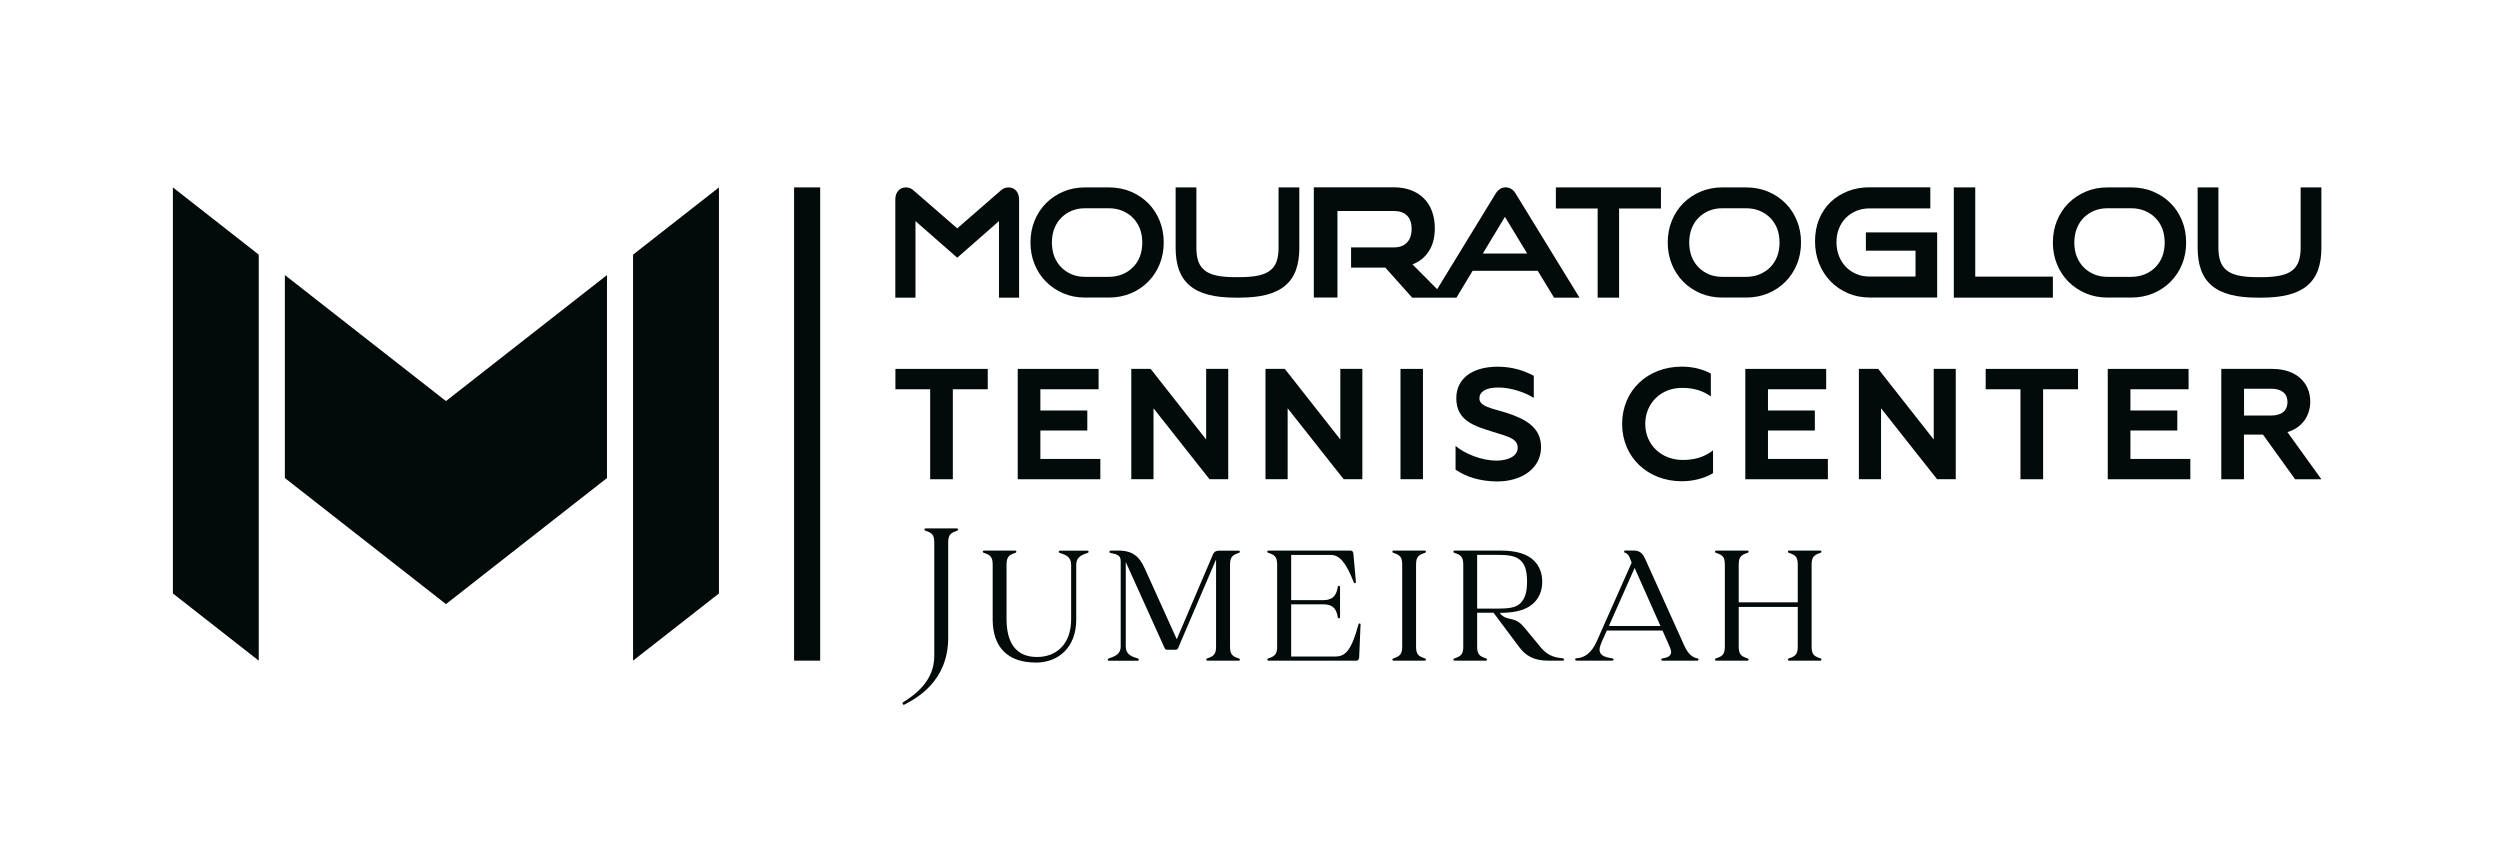 <?xml version="1.0" encoding="UTF-8"?>
<svg xmlns="http://www.w3.org/2000/svg" xmlns:xlink="http://www.w3.org/1999/xlink" width="200px" height="68px" viewBox="0 0 200 68" version="1.1">
<g id="surface1">
<path style=" stroke:none;fill-rule:nonzero;fill:rgb(0.784%,3.922%,3.922%);fill-opacity:1;" d="M 113.285 45.176 L 113.285 51.723 C 113.285 52.336 113.461 52.5 113.988 52.668 C 114.055 52.688 114.074 52.719 114.074 52.766 C 114.074 52.82 114.039 52.852 113.973 52.852 L 111.492 52.852 C 111.426 52.852 111.391 52.82 111.391 52.766 C 111.391 52.719 111.406 52.695 111.473 52.668 C 112 52.5 112.176 52.328 112.176 51.723 L 112.176 45.176 C 112.176 44.562 112 44.398 111.473 44.23 C 111.406 44.211 111.391 44.184 111.391 44.133 C 111.391 44.078 111.426 44.047 111.492 44.047 L 113.973 44.047 C 114.039 44.047 114.074 44.078 114.074 44.133 C 114.074 44.184 114.055 44.207 113.988 44.23 C 113.461 44.398 113.285 44.57 113.285 45.176 M 108.844 49.961 L 108.734 52.566 C 108.73 52.723 108.668 52.852 108.512 52.852 L 101.484 52.852 C 101.418 52.852 101.383 52.82 101.383 52.766 C 101.383 52.719 101.402 52.695 101.469 52.668 C 101.996 52.5 102.172 52.328 102.172 51.723 L 102.172 45.176 C 102.172 44.562 101.996 44.398 101.469 44.23 C 101.402 44.211 101.383 44.184 101.383 44.133 C 101.383 44.078 101.418 44.047 101.484 44.047 L 108.051 44.047 C 108.203 44.047 108.258 44.164 108.273 44.32 C 108.328 44.891 108.445 46.199 108.473 46.562 C 108.473 46.609 108.438 46.66 108.391 46.66 C 108.352 46.66 108.324 46.633 108.309 46.605 C 107.676 44.988 107.16 44.395 106.461 44.395 L 103.293 44.395 L 103.293 48.008 L 105.887 48.008 C 106.785 48.008 106.941 47.41 107.02 46.961 C 107.031 46.891 107.062 46.867 107.117 46.867 C 107.164 46.867 107.203 46.895 107.203 46.961 L 107.203 49.367 C 107.203 49.434 107.164 49.465 107.117 49.465 C 107.062 49.465 107.031 49.441 107.02 49.367 C 106.941 48.918 106.785 48.348 105.887 48.348 L 103.293 48.348 L 103.293 52.52 L 106.824 52.52 C 107.66 52.52 108.121 51.996 108.68 49.945 C 108.691 49.906 108.723 49.875 108.766 49.875 C 108.812 49.875 108.855 49.918 108.852 49.969 M 145.715 52.766 C 145.715 52.82 145.68 52.852 145.613 52.852 L 143.137 52.852 C 143.066 52.852 143.031 52.82 143.031 52.766 C 143.031 52.719 143.051 52.695 143.117 52.668 C 143.645 52.5 143.82 52.328 143.82 51.723 L 143.82 48.555 L 139.098 48.555 L 139.098 51.723 C 139.098 52.336 139.273 52.5 139.801 52.668 C 139.867 52.688 139.887 52.719 139.887 52.766 C 139.887 52.82 139.852 52.852 139.785 52.852 L 137.305 52.852 C 137.238 52.852 137.203 52.82 137.203 52.766 C 137.203 52.719 137.219 52.695 137.285 52.668 C 137.812 52.5 137.988 52.328 137.988 51.723 L 137.988 45.176 C 137.988 44.562 137.812 44.398 137.285 44.23 C 137.219 44.211 137.203 44.184 137.203 44.133 C 137.203 44.078 137.238 44.047 137.305 44.047 L 139.785 44.047 C 139.852 44.047 139.887 44.078 139.887 44.133 C 139.887 44.184 139.867 44.207 139.801 44.23 C 139.273 44.398 139.098 44.57 139.098 45.176 L 139.098 48.188 L 143.82 48.188 L 143.82 45.176 C 143.82 44.562 143.645 44.398 143.117 44.23 C 143.051 44.211 143.031 44.184 143.031 44.133 C 143.031 44.078 143.066 44.047 143.137 44.047 L 145.613 44.047 C 145.68 44.047 145.715 44.078 145.715 44.133 C 145.715 44.184 145.699 44.207 145.633 44.23 C 145.105 44.398 144.93 44.57 144.93 45.176 L 144.93 51.723 C 144.93 52.336 145.105 52.5 145.633 52.668 C 145.699 52.688 145.715 52.719 145.715 52.766 M 118.172 48.68 L 118.172 44.387 L 119.844 44.387 C 120.676 44.387 121.258 44.48 121.621 44.809 C 121.984 45.137 122.164 45.609 122.164 46.539 C 122.164 47.465 121.965 47.922 121.621 48.27 C 121.273 48.613 120.676 48.688 119.844 48.688 L 118.172 48.688 Z M 125.031 52.852 C 125.086 52.852 125.121 52.809 125.121 52.762 C 125.121 52.711 125.086 52.676 125.031 52.668 C 124.578 52.613 123.91 52.555 123.316 51.855 C 123.012 51.496 122.363 50.715 121.93 50.18 C 121.121 49.195 120.559 49.793 119.973 49.027 L 120.043 49.027 C 121.336 49.027 122.188 48.746 122.715 48.227 C 123.148 47.805 123.379 47.219 123.379 46.539 C 123.379 45.855 123.148 45.27 122.715 44.848 C 122.188 44.328 121.336 44.047 120.043 44.047 L 116.379 44.047 C 116.309 44.047 116.273 44.078 116.273 44.133 C 116.273 44.184 116.293 44.207 116.359 44.23 C 116.887 44.398 117.062 44.57 117.062 45.176 L 117.062 51.723 C 117.062 52.336 116.887 52.5 116.359 52.668 C 116.293 52.688 116.273 52.719 116.273 52.766 C 116.273 52.82 116.309 52.852 116.379 52.852 L 118.855 52.852 C 118.922 52.852 118.961 52.82 118.961 52.766 C 118.961 52.719 118.941 52.695 118.875 52.668 C 118.348 52.5 118.172 52.328 118.172 51.723 L 118.172 49.02 L 119.484 49.02 L 121.527 51.754 C 122.043 52.445 122.68 52.852 123.852 52.852 Z M 82.863 53.004 C 80.648 53.004 79.414 51.809 79.414 49.543 L 79.414 45.176 C 79.414 44.562 79.238 44.398 78.711 44.23 C 78.645 44.211 78.625 44.184 78.625 44.133 C 78.625 44.078 78.66 44.047 78.73 44.047 L 81.207 44.047 C 81.273 44.047 81.309 44.078 81.309 44.133 C 81.309 44.184 81.293 44.207 81.227 44.23 C 80.699 44.398 80.523 44.57 80.523 45.176 L 80.523 49.508 C 80.523 51.406 81.258 52.559 82.961 52.559 C 84.559 52.559 85.691 51.484 85.691 49.547 L 85.691 45.184 C 85.691 44.539 85.25 44.383 84.785 44.234 C 84.73 44.219 84.699 44.195 84.699 44.141 C 84.699 44.086 84.73 44.055 84.789 44.055 L 86.996 44.055 C 87.051 44.055 87.086 44.086 87.086 44.141 C 87.086 44.195 87.066 44.219 87.008 44.234 C 86.484 44.406 86.098 44.59 86.098 45.184 L 86.098 49.574 C 86.098 51.781 84.688 53.008 82.863 53.008 M 76.645 42.367 C 76.645 42.414 76.625 42.438 76.559 42.465 C 76.031 42.633 75.855 42.805 75.855 43.41 L 75.855 51.023 C 75.855 54.527 73.297 55.863 72.359 56.367 C 72.305 56.398 72.238 56.375 72.215 56.32 C 72.188 56.27 72.207 56.211 72.25 56.18 C 73.16 55.609 74.742 54.504 74.742 52.492 L 74.742 43.406 C 74.742 42.793 74.566 42.629 74.039 42.457 C 73.973 42.438 73.953 42.41 73.953 42.359 C 73.953 42.305 73.988 42.273 74.055 42.273 L 76.535 42.273 C 76.602 42.273 76.637 42.305 76.637 42.359 M 99.082 52.852 L 96.602 52.852 C 96.535 52.852 96.5 52.82 96.5 52.766 C 96.5 52.719 96.516 52.695 96.582 52.668 C 97.109 52.5 97.285 52.328 97.285 51.723 L 97.285 44.758 L 94.25 51.844 C 94.215 51.922 94.16 51.977 94.074 51.977 L 93.348 51.977 C 93.262 51.977 93.207 51.93 93.172 51.852 L 90.062 44.965 L 90.062 51.727 C 90.062 52.371 90.555 52.531 91.02 52.676 C 91.074 52.695 91.105 52.719 91.105 52.773 C 91.105 52.828 91.074 52.859 91.012 52.859 L 88.711 52.859 C 88.656 52.859 88.621 52.828 88.621 52.773 C 88.621 52.723 88.637 52.695 88.699 52.676 C 89.219 52.504 89.656 52.324 89.656 51.727 L 89.656 44.941 C 89.656 44.547 89.566 44.359 88.836 44.242 C 88.789 44.234 88.746 44.195 88.754 44.145 C 88.754 44.09 88.797 44.047 88.852 44.047 L 89.492 44.047 C 90.961 44.047 91.324 44.902 91.73 45.805 L 94.141 51.141 L 97.027 44.375 C 97.082 44.242 97.184 44.055 97.523 44.055 L 99.086 44.055 C 99.152 44.055 99.188 44.086 99.188 44.141 C 99.188 44.188 99.172 44.211 99.105 44.234 C 98.578 44.406 98.402 44.578 98.402 45.184 L 98.402 51.727 C 98.402 52.34 98.578 52.504 99.105 52.676 C 99.172 52.695 99.188 52.723 99.188 52.773 C 99.188 52.828 99.152 52.859 99.086 52.859 M 130.77 45.434 L 132.836 50.078 L 128.711 50.078 Z M 126.105 52.852 L 128.984 52.852 C 129.043 52.852 129.082 52.816 129.082 52.766 C 129.082 52.707 129.051 52.684 128.996 52.668 C 128.23 52.566 127.965 52.348 127.965 51.973 C 127.965 51.812 128.031 51.605 128.129 51.375 C 128.207 51.195 128.547 50.441 128.547 50.441 L 133 50.441 C 133 50.441 133.324 51.164 133.527 51.633 C 133.633 51.863 133.691 52.039 133.691 52.152 C 133.691 52.457 133.449 52.613 132.988 52.668 C 132.934 52.676 132.906 52.711 132.906 52.766 C 132.906 52.82 132.945 52.852 132.996 52.852 L 135.789 52.852 C 135.844 52.852 135.879 52.809 135.879 52.762 C 135.879 52.707 135.852 52.676 135.797 52.668 C 135.434 52.613 135.062 52.359 134.746 51.656 L 131.633 44.758 C 131.434 44.316 131.242 44.043 130.668 44.043 L 130.012 44.043 C 129.961 44.043 129.93 44.078 129.93 44.129 C 129.93 44.188 129.965 44.207 130.012 44.223 C 130.172 44.289 130.281 44.371 130.391 44.645 L 130.535 45.008 L 127.734 51.316 C 127.359 52.164 126.82 52.629 126.105 52.664 C 126.055 52.664 126.012 52.707 126.012 52.754 C 126.012 52.805 126.055 52.844 126.105 52.844 "/>
<path style=" stroke:none;fill-rule:nonzero;fill:rgb(0.784%,3.922%,3.922%);fill-opacity:1;" d="M 63.527 14.992 L 65.613 14.992 L 65.613 52.852 L 63.527 52.852 Z M 63.527 14.992 "/>
<path style=" stroke:none;fill-rule:nonzero;fill:rgb(0.784%,3.922%,3.922%);fill-opacity:1;" d="M 13.832 47.477 L 20.699 52.852 L 20.699 20.371 L 13.832 14.992 Z M 13.832 47.477 "/>
<path style=" stroke:none;fill-rule:nonzero;fill:rgb(0.784%,3.922%,3.922%);fill-opacity:1;" d="M 22.789 22.004 L 22.789 38.242 L 35.676 48.328 L 48.559 38.242 L 48.559 22.004 L 35.676 32.086 Z M 22.789 22.004 "/>
<path style=" stroke:none;fill-rule:nonzero;fill:rgb(0.784%,3.922%,3.922%);fill-opacity:1;" d="M 50.645 20.371 L 50.645 52.852 L 57.516 47.477 L 57.516 14.992 Z M 50.645 20.371 "/>
<path style=" stroke:none;fill-rule:nonzero;fill:rgb(0.784%,3.922%,3.922%);fill-opacity:1;" d="M 80.668 14.992 C 80.547 14.992 80.426 15.016 80.309 15.07 C 80.195 15.125 80.086 15.203 79.965 15.324 L 76.578 18.27 L 73.188 15.324 C 73.066 15.207 72.961 15.125 72.844 15.07 C 72.73 15.016 72.609 14.992 72.484 14.992 C 72.227 14.992 72.012 15.082 71.855 15.262 C 71.703 15.441 71.625 15.676 71.625 15.973 L 71.625 23.816 L 73.238 23.816 L 73.238 17.688 L 76.578 20.617 L 79.918 17.688 L 79.918 23.816 L 81.527 23.816 L 81.527 15.973 C 81.527 15.684 81.449 15.441 81.297 15.262 C 81.141 15.082 80.93 14.992 80.668 14.992 Z M 80.668 14.992 "/>
<path style=" stroke:none;fill-rule:nonzero;fill:rgb(0.784%,3.922%,3.922%);fill-opacity:1;" d="M 124.469 16.68 L 127.812 16.68 L 127.812 23.812 L 129.527 23.812 L 129.527 16.68 L 132.875 16.68 L 132.875 14.992 L 124.469 14.992 Z M 124.469 16.68 "/>
<path style=" stroke:none;fill-rule:nonzero;fill:rgb(0.784%,3.922%,3.922%);fill-opacity:1;" d="M 158.02 14.992 L 156.305 14.992 L 156.305 23.812 L 164.23 23.812 L 164.23 22.129 L 158.02 22.129 Z M 158.02 14.992 "/>
<path style=" stroke:none;fill-rule:nonzero;fill:rgb(0.784%,3.922%,3.922%);fill-opacity:1;" d="M 149.273 20.055 L 153.242 20.055 L 153.242 22.125 L 149.566 22.125 C 149.184 22.125 148.824 22.059 148.504 21.918 C 148.184 21.777 147.898 21.59 147.668 21.348 C 147.434 21.105 147.25 20.812 147.117 20.48 C 146.984 20.145 146.918 19.773 146.918 19.379 C 146.918 18.984 146.984 18.609 147.117 18.281 C 147.25 17.953 147.434 17.668 147.668 17.43 C 147.898 17.195 148.184 17.008 148.504 16.871 C 148.824 16.738 149.184 16.672 149.566 16.672 L 154.426 16.672 L 154.426 14.984 L 149.566 14.984 C 148.941 14.984 148.359 15.086 147.832 15.293 C 147.305 15.5 146.836 15.793 146.445 16.168 C 146.055 16.543 145.746 17.008 145.527 17.535 C 145.309 18.07 145.203 18.664 145.203 19.301 C 145.203 19.938 145.309 20.535 145.527 21.078 C 145.746 21.625 146.055 22.105 146.445 22.508 C 146.832 22.906 147.297 23.223 147.824 23.453 C 148.359 23.684 148.941 23.801 149.566 23.801 L 154.973 23.801 L 154.973 18.59 L 149.27 18.59 L 149.27 20.035 Z M 149.273 20.055 "/>
<path style=" stroke:none;fill-rule:nonzero;fill:rgb(0.784%,3.922%,3.922%);fill-opacity:1;" d="M 184.051 14.992 L 184.051 19.84 C 184.051 20.262 183.996 20.617 183.891 20.914 C 183.789 21.207 183.621 21.445 183.391 21.625 C 183.16 21.816 182.844 21.949 182.449 22.039 C 182.055 22.125 181.555 22.172 180.973 22.172 L 180.555 22.172 C 179.965 22.172 179.469 22.129 179.074 22.039 C 178.68 21.953 178.363 21.816 178.137 21.625 C 177.906 21.445 177.734 21.203 177.633 20.914 C 177.527 20.617 177.473 20.262 177.473 19.84 L 177.473 14.992 L 175.812 14.992 L 175.812 19.84 C 175.812 20.508 175.906 21.094 176.082 21.59 C 176.262 22.094 176.547 22.512 176.934 22.84 C 177.316 23.168 177.82 23.418 178.426 23.574 C 179.027 23.734 179.758 23.812 180.609 23.812 L 180.918 23.812 C 181.766 23.812 182.5 23.734 183.098 23.574 C 183.703 23.418 184.207 23.168 184.59 22.84 C 184.977 22.512 185.262 22.094 185.445 21.59 C 185.621 21.094 185.711 20.508 185.711 19.84 L 185.711 14.992 Z M 184.051 14.992 "/>
<path style=" stroke:none;fill-rule:nonzero;fill:rgb(0.784%,3.922%,3.922%);fill-opacity:1;" d="M 173.648 16.258 C 173.262 15.871 172.797 15.555 172.262 15.332 C 171.73 15.105 171.137 14.992 170.492 14.992 L 168.594 14.992 C 167.973 14.992 167.391 15.105 166.855 15.332 C 166.328 15.555 165.863 15.871 165.473 16.258 C 165.086 16.648 164.777 17.121 164.559 17.656 C 164.34 18.191 164.23 18.777 164.23 19.398 C 164.23 20.016 164.34 20.605 164.559 21.141 C 164.777 21.676 165.086 22.148 165.473 22.535 C 165.863 22.926 166.328 23.242 166.855 23.465 C 167.391 23.691 167.973 23.805 168.594 23.805 L 170.492 23.805 C 171.129 23.805 171.73 23.691 172.262 23.465 C 172.797 23.242 173.262 22.926 173.648 22.535 C 174.039 22.141 174.348 21.676 174.566 21.141 C 174.785 20.605 174.891 20.016 174.891 19.398 C 174.891 18.773 174.785 18.191 174.566 17.656 C 174.348 17.121 174.043 16.648 173.648 16.258 Z M 172.977 20.539 C 172.844 20.867 172.656 21.16 172.418 21.391 C 172.184 21.625 171.898 21.816 171.57 21.949 C 171.242 22.082 170.879 22.148 170.492 22.148 L 168.594 22.148 C 168.215 22.148 167.855 22.082 167.535 21.949 C 167.215 21.816 166.93 21.625 166.699 21.391 C 166.461 21.152 166.281 20.867 166.148 20.539 C 166.012 20.211 165.945 19.785 165.945 19.402 C 165.945 19.023 166.012 18.59 166.148 18.27 C 166.281 17.941 166.461 17.648 166.699 17.418 C 166.93 17.184 167.215 16.992 167.535 16.859 C 167.855 16.727 168.215 16.66 168.594 16.66 L 170.492 16.66 C 170.879 16.66 171.242 16.727 171.57 16.859 C 171.898 16.992 172.184 17.184 172.418 17.418 C 172.656 17.656 172.844 17.941 172.977 18.27 C 173.109 18.598 173.176 19.027 173.176 19.402 C 173.176 19.785 173.109 20.211 172.977 20.539 Z M 172.977 20.539 "/>
<path style=" stroke:none;fill-rule:nonzero;fill:rgb(0.784%,3.922%,3.922%);fill-opacity:1;" d="M 102.285 19.84 C 102.285 20.262 102.23 20.617 102.129 20.914 C 102.027 21.207 101.855 21.445 101.625 21.625 C 101.395 21.816 101.082 21.949 100.688 22.039 C 100.293 22.125 99.789 22.172 99.207 22.172 L 98.789 22.172 C 98.203 22.172 97.703 22.129 97.309 22.039 C 96.918 21.953 96.602 21.816 96.371 21.625 C 96.141 21.445 95.973 21.203 95.867 20.914 C 95.766 20.617 95.711 20.262 95.711 19.84 L 95.711 14.992 L 94.051 14.992 L 94.051 19.84 C 94.051 20.508 94.141 21.094 94.316 21.59 C 94.5 22.094 94.785 22.512 95.172 22.84 C 95.555 23.168 96.055 23.418 96.66 23.574 C 97.262 23.734 97.996 23.812 98.844 23.812 L 99.152 23.812 C 100 23.812 100.734 23.734 101.336 23.574 C 101.941 23.418 102.445 23.168 102.824 22.84 C 103.215 22.512 103.5 22.094 103.68 21.59 C 103.855 21.094 103.945 20.508 103.945 19.84 L 103.945 14.992 L 102.285 14.992 Z M 102.285 19.84 "/>
<path style=" stroke:none;fill-rule:nonzero;fill:rgb(0.784%,3.922%,3.922%);fill-opacity:1;" d="M 91.855 16.258 C 91.469 15.871 91 15.555 90.469 15.332 C 89.934 15.105 89.34 14.992 88.699 14.992 L 86.801 14.992 C 86.176 14.992 85.594 15.105 85.062 15.332 C 84.535 15.555 84.066 15.871 83.68 16.258 C 83.293 16.648 82.984 17.121 82.766 17.656 C 82.547 18.191 82.438 18.777 82.438 19.398 C 82.438 20.016 82.547 20.605 82.766 21.141 C 82.984 21.676 83.293 22.148 83.68 22.535 C 84.066 22.926 84.535 23.242 85.062 23.465 C 85.594 23.691 86.176 23.805 86.801 23.805 L 88.699 23.805 C 89.336 23.805 89.934 23.691 90.469 23.465 C 91 23.242 91.469 22.926 91.855 22.535 C 92.242 22.141 92.555 21.676 92.77 21.141 C 92.988 20.605 93.098 20.016 93.098 19.398 C 93.098 18.773 92.988 18.191 92.77 17.656 C 92.555 17.121 92.25 16.648 91.855 16.258 Z M 91.184 20.539 C 91.051 20.867 90.863 21.16 90.625 21.391 C 90.391 21.625 90.105 21.816 89.777 21.949 C 89.449 22.082 89.086 22.148 88.699 22.148 L 86.801 22.148 C 86.418 22.148 86.062 22.082 85.742 21.949 C 85.418 21.816 85.137 21.625 84.906 21.391 C 84.668 21.152 84.484 20.867 84.352 20.539 C 84.219 20.211 84.152 19.785 84.152 19.402 C 84.152 19.023 84.219 18.59 84.352 18.27 C 84.484 17.941 84.668 17.648 84.906 17.418 C 85.137 17.184 85.418 16.992 85.742 16.859 C 86.062 16.727 86.418 16.66 86.801 16.66 L 88.699 16.66 C 89.086 16.66 89.449 16.727 89.777 16.859 C 90.105 16.992 90.391 17.184 90.625 17.418 C 90.863 17.656 91.051 17.941 91.184 18.27 C 91.316 18.598 91.383 19.027 91.383 19.402 C 91.383 19.785 91.316 20.211 91.184 20.539 Z M 91.184 20.539 "/>
<path style=" stroke:none;fill-rule:nonzero;fill:rgb(0.784%,3.922%,3.922%);fill-opacity:1;" d="M 142.836 16.258 C 142.449 15.871 141.984 15.555 141.449 15.332 C 140.918 15.105 140.324 14.992 139.68 14.992 L 137.785 14.992 C 137.16 14.992 136.578 15.105 136.043 15.332 C 135.516 15.555 135.051 15.871 134.66 16.258 C 134.273 16.648 133.965 17.121 133.746 17.656 C 133.527 18.191 133.418 18.777 133.418 19.398 C 133.418 20.016 133.527 20.605 133.746 21.141 C 133.965 21.676 134.273 22.148 134.66 22.535 C 135.051 22.926 135.516 23.242 136.043 23.465 C 136.578 23.691 137.16 23.805 137.785 23.805 L 139.68 23.805 C 140.316 23.805 140.918 23.691 141.449 23.465 C 141.984 23.242 142.449 22.926 142.836 22.535 C 143.227 22.141 143.535 21.676 143.754 21.141 C 143.973 20.605 144.082 20.016 144.082 19.398 C 144.082 18.773 143.973 18.191 143.754 17.656 C 143.535 17.121 143.23 16.648 142.836 16.258 Z M 142.164 20.539 C 142.031 20.867 141.844 21.16 141.609 21.391 C 141.371 21.625 141.086 21.816 140.758 21.949 C 140.434 22.082 140.066 22.148 139.68 22.148 L 137.785 22.148 C 137.402 22.148 137.043 22.082 136.723 21.949 C 136.402 21.816 136.117 21.625 135.887 21.391 C 135.648 21.152 135.469 20.867 135.336 20.539 C 135.203 20.211 135.137 19.785 135.137 19.402 C 135.137 19.023 135.203 18.59 135.336 18.27 C 135.469 17.941 135.648 17.648 135.887 17.418 C 136.117 17.184 136.402 16.992 136.723 16.859 C 137.043 16.727 137.402 16.66 137.785 16.66 L 139.68 16.66 C 140.066 16.66 140.434 16.727 140.758 16.859 C 141.086 16.992 141.371 17.184 141.609 17.418 C 141.844 17.656 142.031 17.941 142.164 18.27 C 142.297 18.598 142.363 19.027 142.363 19.402 C 142.363 19.785 142.297 20.211 142.164 20.539 Z M 142.164 20.539 "/>
<path style=" stroke:none;fill-rule:nonzero;fill:rgb(0.784%,3.922%,3.922%);fill-opacity:1;" d="M 120.93 15.137 C 120.797 15.039 120.637 14.992 120.449 14.992 C 120.262 14.992 120.105 15.039 119.973 15.137 C 119.844 15.227 119.73 15.355 119.637 15.512 L 114.973 23.137 L 113 21.152 C 113.559 20.934 113.996 20.582 114.309 20.098 C 114.625 19.609 114.785 18.996 114.785 18.262 C 114.785 17.758 114.711 17.309 114.559 16.902 C 114.406 16.496 114.195 16.156 113.91 15.871 C 113.625 15.586 113.285 15.367 112.879 15.215 C 112.473 15.062 112.012 14.984 111.5 14.984 L 105.105 14.984 L 105.105 23.805 L 106.996 23.805 L 106.996 16.879 L 111.504 16.879 C 111.965 16.879 112.316 17 112.559 17.242 C 112.809 17.484 112.93 17.844 112.93 18.312 C 112.93 18.777 112.809 19.145 112.559 19.402 C 112.309 19.664 111.961 19.793 111.5 19.793 L 108.086 19.793 L 108.086 21.406 L 110.824 21.406 L 112.973 23.812 L 115.648 23.812 C 115.648 23.812 116.516 23.812 116.516 23.812 L 117.809 21.664 L 123.02 21.664 L 124.324 23.812 L 126.359 23.812 L 121.273 15.52 C 121.184 15.359 121.074 15.234 120.945 15.141 Z M 118.625 20.285 L 120.395 17.348 L 122.176 20.285 Z M 118.625 20.285 "/>
<path style=" stroke:none;fill-rule:nonzero;fill:rgb(0.784%,3.922%,3.922%);fill-opacity:1;" d="M 79.02 29.512 L 79.02 31.141 L 76.227 31.141 L 76.227 38.34 L 74.414 38.34 L 74.414 31.141 L 71.633 31.141 L 71.633 29.512 Z M 79.02 29.512 "/>
<path style=" stroke:none;fill-rule:nonzero;fill:rgb(0.784%,3.922%,3.922%);fill-opacity:1;" d="M 81.418 29.512 L 87.887 29.512 L 87.887 31.141 L 83.23 31.141 L 83.23 32.84 L 86.984 32.84 L 86.984 34.441 L 83.23 34.441 L 83.23 36.715 L 88.027 36.715 L 88.027 38.34 L 81.418 38.34 Z M 81.418 29.512 "/>
<path style=" stroke:none;fill-rule:nonzero;fill:rgb(0.784%,3.922%,3.922%);fill-opacity:1;" d="M 90.504 29.512 L 92.051 29.512 L 96.492 35.16 L 96.492 29.512 L 98.258 29.512 L 98.258 38.336 L 96.758 38.336 L 92.281 32.664 L 92.281 38.336 L 90.504 38.336 Z M 90.504 29.512 "/>
<path style=" stroke:none;fill-rule:nonzero;fill:rgb(0.784%,3.922%,3.922%);fill-opacity:1;" d="M 101.238 29.512 L 102.785 29.512 L 107.227 35.16 L 107.227 29.512 L 108.988 29.512 L 108.988 38.336 L 107.492 38.336 L 103.012 32.664 L 103.012 38.336 L 101.238 38.336 Z M 101.238 29.512 "/>
<path style=" stroke:none;fill-rule:nonzero;fill:rgb(0.784%,3.922%,3.922%);fill-opacity:1;" d="M 112.039 29.512 L 113.836 29.512 L 113.836 38.336 L 112.039 38.336 Z M 112.039 29.512 "/>
<path style=" stroke:none;fill-rule:nonzero;fill:rgb(0.784%,3.922%,3.922%);fill-opacity:1;" d="M 116.445 37.562 L 116.445 35.676 C 117.16 36.281 118.5 36.848 119.715 36.848 C 120.582 36.848 121.414 36.531 121.414 35.828 C 121.414 35.055 120.594 34.922 119.449 34.551 C 117.93 34.074 116.504 33.66 116.504 31.855 C 116.504 30.277 117.789 29.336 119.824 29.336 C 121.02 29.336 121.988 29.676 122.703 30.066 L 122.703 31.832 C 122 31.391 120.891 31 119.852 31 C 118.809 31 118.352 31.379 118.352 31.867 C 118.352 32.512 119.285 32.652 120.492 33.016 C 121.906 33.484 123.285 34.102 123.285 35.777 C 123.285 37.453 121.754 38.516 119.789 38.516 C 118.492 38.516 117.309 38.176 116.445 37.57 Z M 116.445 37.562 "/>
<path style=" stroke:none;fill-rule:nonzero;fill:rgb(0.784%,3.922%,3.922%);fill-opacity:1;" d="M 129.77 33.922 C 129.77 31.238 131.809 29.332 134.539 29.332 C 135.406 29.332 136.176 29.52 136.867 29.883 L 136.867 31.711 C 136.227 31.27 135.547 31.031 134.555 31.031 C 132.891 31.031 131.621 32.238 131.621 33.914 C 131.621 35.59 132.918 36.797 134.625 36.797 C 135.527 36.797 136.336 36.586 137.043 36.027 L 137.043 37.855 C 136.34 38.273 135.457 38.5 134.539 38.5 C 131.836 38.5 129.77 36.594 129.77 33.91 Z M 129.77 33.922 "/>
<path style=" stroke:none;fill-rule:nonzero;fill:rgb(0.784%,3.922%,3.922%);fill-opacity:1;" d="M 139.625 29.512 L 146.094 29.512 L 146.094 31.141 L 141.438 31.141 L 141.438 32.84 L 145.188 32.84 L 145.188 34.441 L 141.438 34.441 L 141.438 36.715 L 146.23 36.715 L 146.23 38.34 L 139.625 38.34 Z M 139.625 29.512 "/>
<path style=" stroke:none;fill-rule:nonzero;fill:rgb(0.784%,3.922%,3.922%);fill-opacity:1;" d="M 148.711 29.512 L 150.258 29.512 L 154.699 35.16 L 154.699 29.512 L 156.461 29.512 L 156.461 38.336 L 154.965 38.336 L 150.484 32.664 L 150.484 38.336 L 148.711 38.336 Z M 148.711 29.512 "/>
<path style=" stroke:none;fill-rule:nonzero;fill:rgb(0.784%,3.922%,3.922%);fill-opacity:1;" d="M 166.242 29.512 L 166.242 31.141 L 163.449 31.141 L 163.449 38.34 L 161.637 38.34 L 161.637 31.141 L 158.855 31.141 L 158.855 29.512 Z M 166.242 29.512 "/>
<path style=" stroke:none;fill-rule:nonzero;fill:rgb(0.784%,3.922%,3.922%);fill-opacity:1;" d="M 168.621 29.512 L 175.086 29.512 L 175.086 31.141 L 170.434 31.141 L 170.434 32.84 L 174.184 32.84 L 174.184 34.441 L 170.434 34.441 L 170.434 36.715 L 175.227 36.715 L 175.227 38.34 L 168.621 38.34 Z M 168.621 29.512 "/>
<path style=" stroke:none;fill-rule:nonzero;fill:rgb(0.784%,3.922%,3.922%);fill-opacity:1;" d="M 177.711 29.512 L 181.789 29.512 C 183.691 29.512 184.82 30.613 184.82 32.125 C 184.82 33.285 184.152 34.219 182.996 34.57 L 185.711 38.34 L 183.609 38.34 L 181.039 34.77 L 179.516 34.77 L 179.516 38.34 L 177.703 38.34 L 177.703 29.52 Z M 181.688 33.242 C 182.504 33.242 182.996 32.875 182.996 32.168 C 182.996 31.457 182.504 31.098 181.688 31.098 L 179.523 31.098 L 179.523 33.242 Z M 181.688 33.242 "/>
</g>
</svg>
